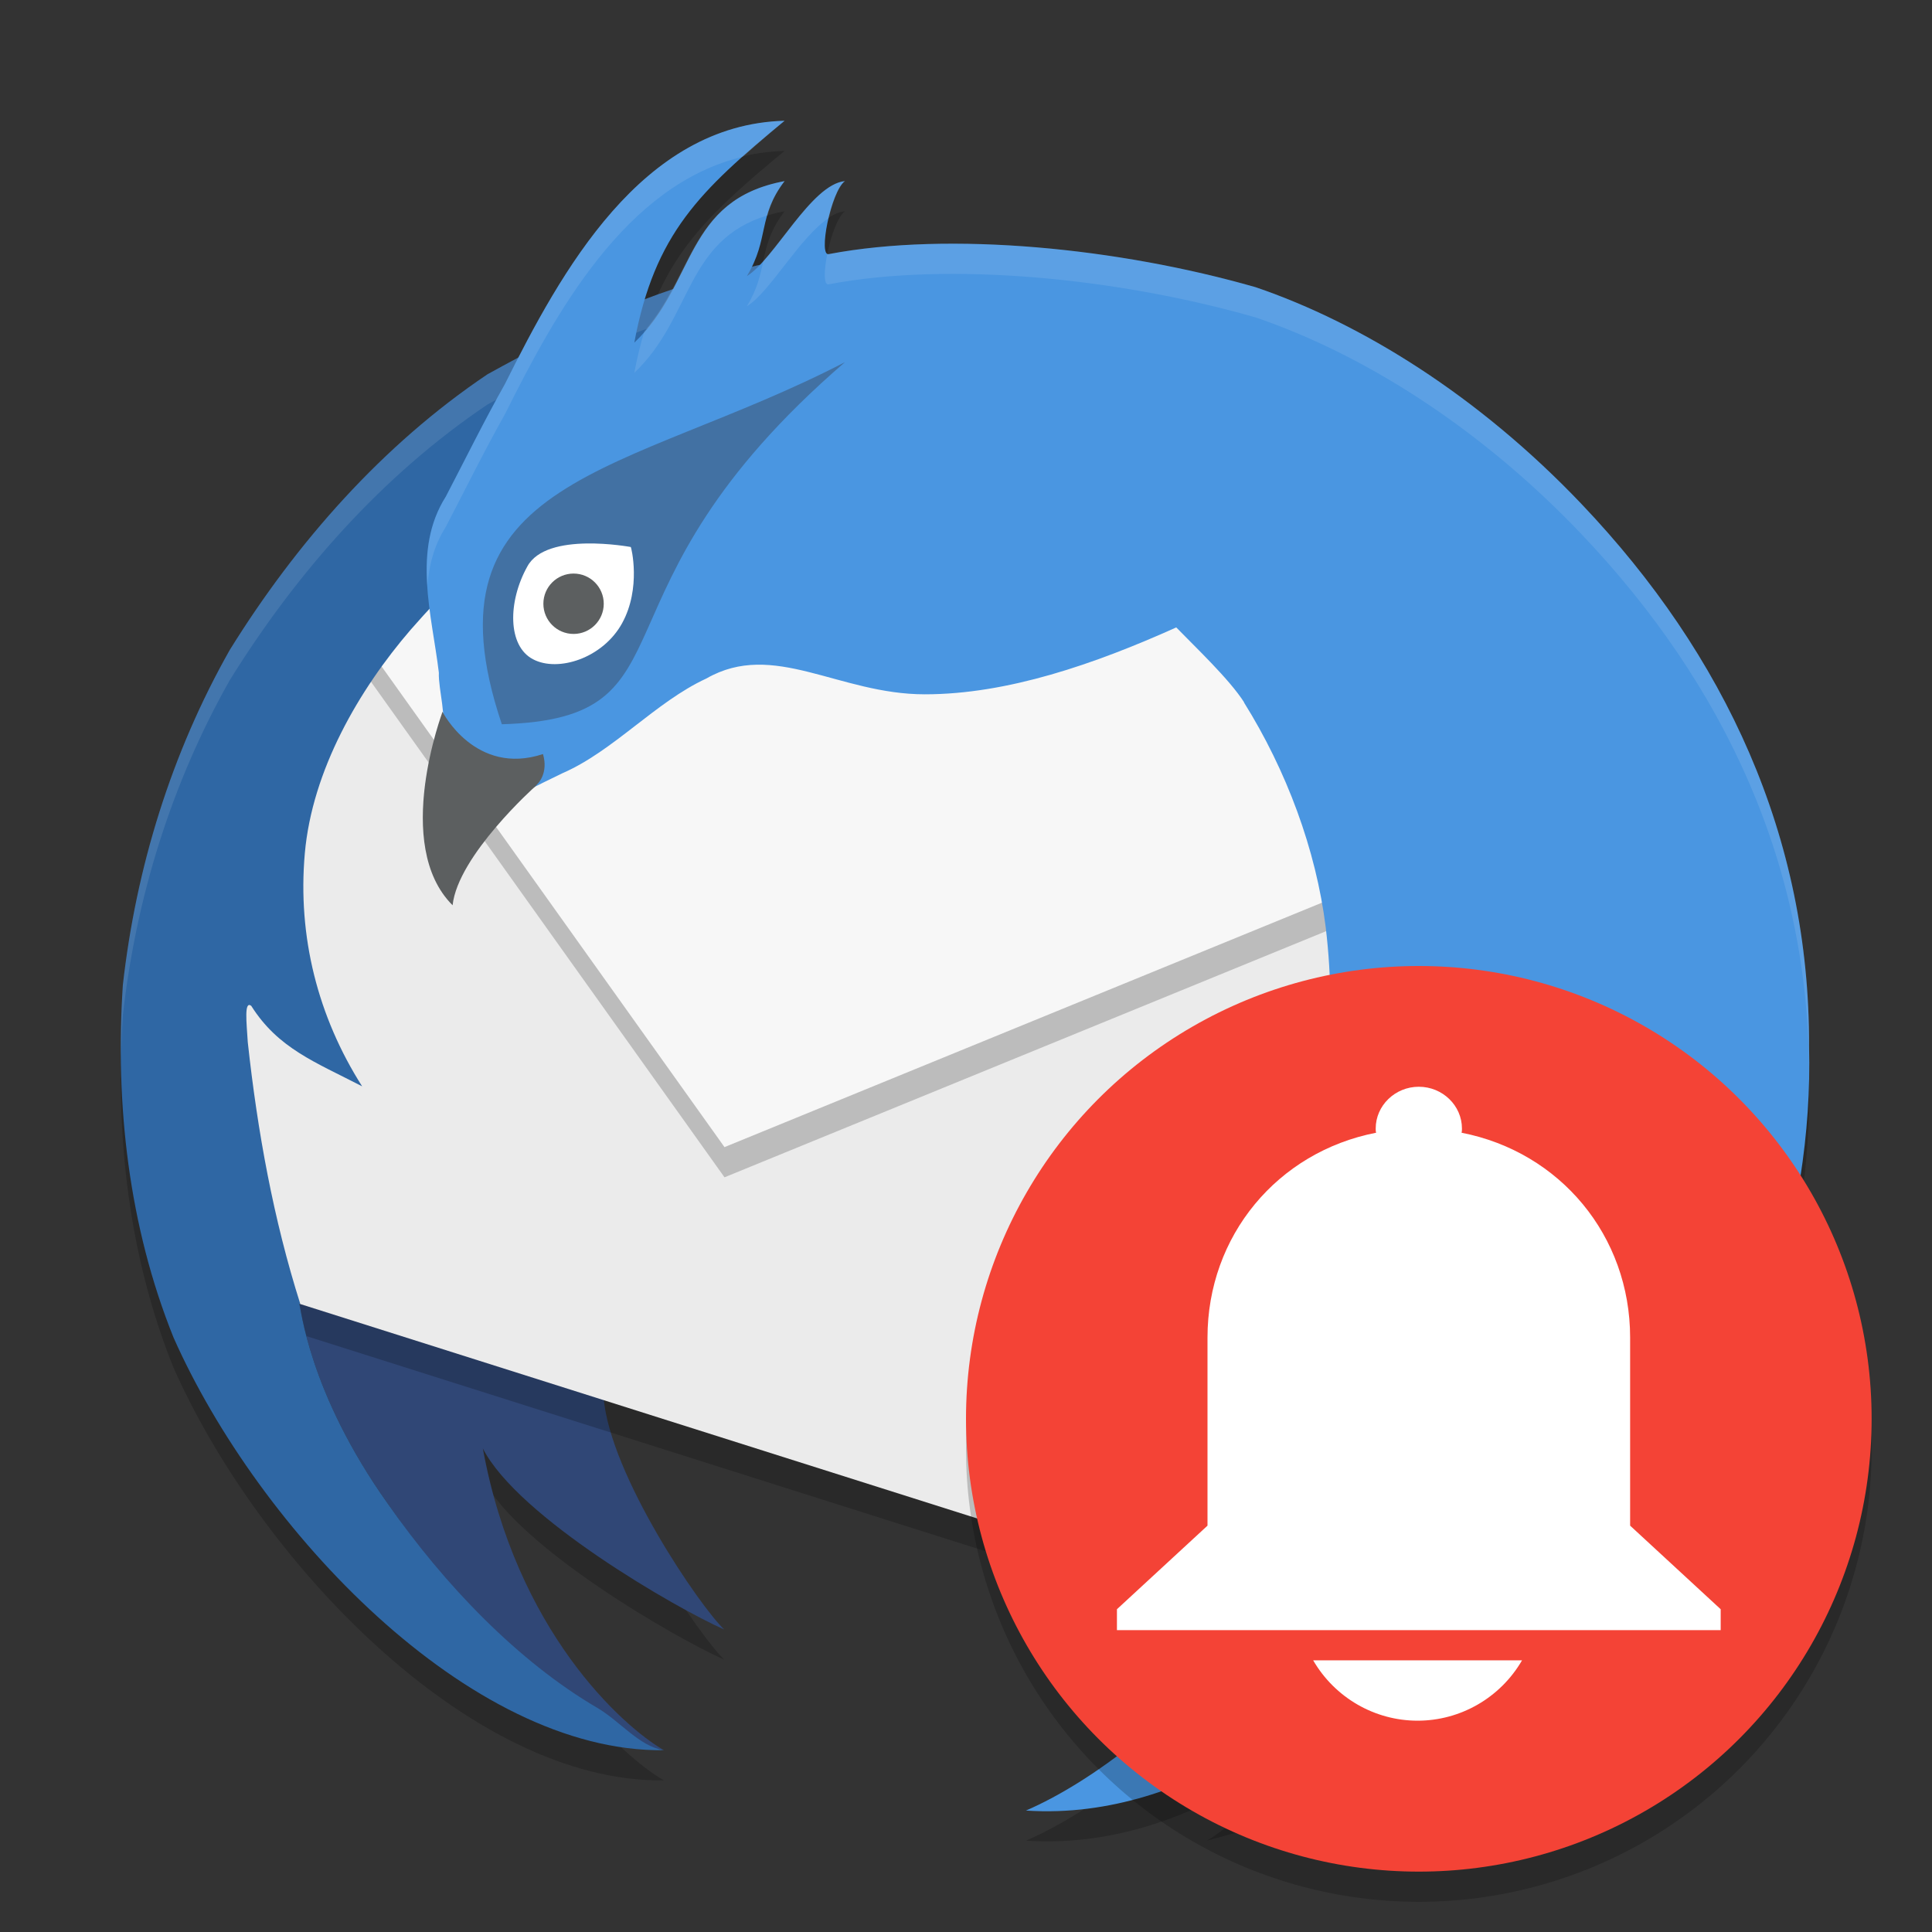 <svg xmlns="http://www.w3.org/2000/svg" width="64" height="64" x="0" y="0" version="1.1" xml:space="preserve">
 <rect width="100%" height="100%" fill="#333333" stroke="none"/>
 <path style="opacity:0.2" d="m 25.99,5 c -4.383,0.117 -6.977,4.27 -8.82,7.857 -0.341,0.181 -0.684,0.355 -1.023,0.543 -3.48,2.34 -6.33,5.578 -8.531,9.123 -1.936,3.418 -3.111,7.219 -3.547,11.115 -0.259,3.95 0.192,7.975 1.68,11.67 2.816,6.347 9.786,13.749 16.244,13.67 -1.399,-0.809 -4.902,-3.98 -5.998,-9.996 1.164,2.28 6.421,5.302 7.998,5.996 -0.784,-0.732 -3.792,-5.119 -3.998,-7.695 L 9.945,44.193 C 9.059,41.389 8.53,38.488 8.207,35.523 8.166,34.86 8.084,34.143 8.322,34.32 c 0.893,1.415 2.123,1.862 3.674,2.666 -1.47,-2.313 -2.14,-4.964 -1.898,-7.713 0.243,-2.758 1.799,-5.433 3.508,-7.414 0.203,-0.232 0.43,-0.452 0.641,-0.68 0.091,0.71 0.208,1.419 0.291,2.105 -0.025,0.531 0.302,1.647 0.047,1.76 -0.514,1.553 -1.005,3.556 0.225,4.912 0.389,-1.755 2.305,-2.602 3.814,-3.34 1.706,-0.741 3.088,-2.362 4.777,-3.141 2.226,-1.277 4.376,0.523 7.236,0.523 2.734,0 5.624,-1 8.33,-2.217 0.63,0.651 1.756,1.709 2.248,2.482 h -0.006 c 1.41,2.256 2.388,4.878 2.709,7.451 0.401,3.366 0.064,6.719 -1.926,9.268 -2.37e-4,4e-5 -0.016,0.002 -0.016,0.002 4.6e-5,0 0.013,-3.6e-5 0.014,0 0.041,0.005 3.611,0.26 5.992,-2 -1.699,13.135 -9.753,20.156 -13.994,21.99 5.471,0.368 9.642,-3.659 9.9,-3.914 -0.612,0.771 -2.447,3.043 -3.904,3.914 3.689,-1.033 6.16,-1.409 8.488,-3.107 -8.71e-4,0 1.892,-1.03 3.865,-3.281 0.263,-0.299 0.714,-0.714 0.984,-1.055 0.168,-0.212 0.324,-0.43 0.488,-0.643 0.029,-0.035 0.062,-0.07 0.09,-0.105 4.154,-5.082 6.175,-11.399 6.025,-17.125 C 59.955,28.719 57.138,22.693 52.406,17.713 48.984,14.11 45.098,11.708 41.598,10.515 37.063,9.213 31.467,8.658 27.465,9.416 c -0.379,0.127 0.058,-2.083 0.525,-2.416 -0.958,0.09 -1.981,1.906 -2.826,2.783 -0.095,0.02 -0.179,0.044 -0.268,0.066 0.525,-1.063 0.271,-1.779 1.094,-2.85 -2.398,0.448 -2.869,2.014 -3.701,3.58 -0.316,0.107 -0.619,0.238 -0.93,0.355 0.788,-2.611 2.221,-3.942 4.631,-5.936 z"/>
 <path style="fill:none" d="m 40.404,-22.312 a 20.426,20.426 0 1 1 40.154,-7.522 20.426,20.426 0 1 1 -40.154,7.522 z"/>
 <path style="fill:#304776" d="m 12.849,49.816 c 2.429,3.493 5.564,7.61 9.144,8.162 -1.399,-0.809 -4.901,-3.98 -5.998,-9.996 1.164,2.28 6.419,5.304 7.997,5.998 -0.784,-0.732 -3.792,-5.12 -3.998,-7.697 L 9.909,43.182 c 0.063,0.096 0.286,2.901 2.94,6.634 z"/>
 <path style="opacity:0.2" d="M 48.757,25.978 30.575,19.602 11.089,20.9 6.116,27.106 c 0.885,5.737 0.335,11.947 3.417,16.959 L 43.983,54.978 48.728,41.735 Z"/>
 <path style="fill:#ebebeb" d="M 48.757,24.979 30.575,18.603 11.089,19.902 6.116,26.108 c 0.885,5.737 0.335,11.947 3.417,16.959 L 43.983,53.979 48.728,40.736 Z"/>
 <path style="fill:#3f7da7;fill-rule:evenodd" d="m 11.556,19.529 3.283,0.469 0.901,-4.393 -1.803,0.879 z"/>
 <path style="opacity:0.2" d="M 47.278,29.476 44.58,20.615 11.586,20.284 11.398,20.514 11.089,20.902 24,39 Z"/>
 <path style="fill:#f7f7f7" d="M 47.278,28.476 44.58,19.615 11.586,19.284 11.398,19.514 11.089,19.902 24,38 Z"/>
 <path style="fill:#2f67a4" d="m 30.504,8.335 c -0.003,7.917e-4 -4.148,0.02 -5.958,0.601 -3.015,0.696 -5.72,1.978 -8.4,3.464 -3.48,2.34 -6.33,5.579 -8.531,9.124 -1.936,3.418 -3.11,7.219 -3.546,11.115 -0.259,3.95 0.193,7.975 1.68,11.67 2.816,6.347 9.786,13.748 16.244,13.669 -0.82,-0.126 -1.445,-0.957 -2.215,-1.408 -2.592,-1.515 -5.056,-4.061 -6.928,-6.754 -2.654,-3.732 -2.876,-6.537 -2.939,-6.633 l 0.036,0.011 C 9.058,40.39 8.531,37.49 8.208,34.524 8.166,33.861 8.084,33.143 8.322,33.319 c 0.893,1.415 2.124,1.864 3.674,2.667 -1.47,-2.313 -2.141,-4.964 -1.899,-7.713 0.243,-2.758 1.799,-5.432 3.508,-7.414 4.478,-5.126 11.011,-9.273 16.898,-12.525 z"/>
 <path style="opacity:0.1;fill:#ffffff" d="m 30.504,8.336 c -0.003,7.917e-4 -4.15,0.019 -5.959,0.6 -3.015,0.696 -5.718,1.979 -8.398,3.465 -3.48,2.34 -6.33,5.578 -8.531,9.123 -1.936,3.418 -3.111,7.219 -3.547,11.115 -0.052,0.789 -0.066,1.581 -0.059,2.373 0.01,-0.458 0.029,-0.916 0.059,-1.373 0.436,-3.896 1.611,-7.697 3.547,-11.115 2.201,-3.545 5.051,-6.783 8.531,-9.123 2.68,-1.485 5.383,-2.769 8.398,-3.465 1.067,-0.343 2.707,-0.47 4.07,-0.533 0.634,-0.364 1.266,-0.723 1.889,-1.066 z"/>
 <path style="fill:#4a96e1" d="m 25.991,4 c -4.737,0.126 -7.398,4.978 -9.265,8.722 -0.672,1.19 -1.37,2.602 -1.957,3.726 -1.124,1.771 -0.464,3.899 -0.231,5.837 -0.025,0.531 0.301,1.646 0.046,1.759 -0.514,1.553 -1.004,3.557 0.225,4.913 0.389,-1.755 2.305,-2.601 3.814,-3.339 1.706,-0.741 3.088,-2.363 4.777,-3.142 2.226,-1.277 4.376,0.524 7.236,0.524 2.734,0 5.623,-1 8.329,-2.216 0.63,0.651 1.756,1.71 2.249,2.483 h -0.007 c 1.41,2.256 2.388,4.878 2.709,7.451 0.401,3.366 0.065,6.717 -1.925,9.266 -2.36e-4,4e-5 -0.016,0.003 -0.016,0.003 4.6e-5,0 0.014,-3.6e-5 0.014,0 0.041,0.005 3.61,0.259 5.991,-2.001 -1.699,13.135 -9.753,20.157 -13.994,21.991 5.646,0.38 9.996,-3.998 9.996,-3.998 0.821,-1.169 -1.985,2.795 -3.998,3.998 3.689,-1.033 6.159,-1.409 8.488,-3.107 -8.71e-4,0 1.892,-1.03 3.866,-3.281 0.263,-0.299 0.714,-0.715 0.984,-1.056 0.168,-0.212 0.323,-0.429 0.488,-0.642 0.029,-0.035 0.062,-0.068 0.09,-0.104 4.154,-5.082 6.177,-11.4 6.027,-17.126 C 59.956,27.72 57.139,21.695 52.407,16.714 48.985,13.112 45.098,10.708 41.598,9.515 37.063,8.213 31.468,7.658 27.466,8.415 27.087,8.542 27.522,6.332 27.99,5.999 26.868,6.104 25.652,8.592 24.742,9.145 25.489,7.909 25.093,7.168 25.991,5.999 22.654,6.622 23.064,9.406 21.012,11.351 21.688,7.737 23.179,6.326 25.991,4 Z"/>
 <path style="fill:#4271a3" d="m 16.615,23.992 c 6.665,-0.192 2.48,-4.322 11.375,-11.995 -7.246,3.752 -14.144,3.747 -11.366,11.995 h -0.008 z"/>
 <path style="fill:#ffffff" d="m 20.611,20.64 c -0.639,1.167 -2.13,1.638 -2.955,1.198 -0.843,-0.439 -0.838,-1.908 -0.186,-3.075 0.63,-1.167 3.413,-0.643 3.426,-0.643 0.013,0 0.353,1.358 -0.286,2.521 z"/>
 <path style="fill:#5c5f60" d="m 17.815,25.959 c 0,0 0.359,-0.346 0.172,-0.98 -2.237,0.74 -3.336,-1.402 -3.328,-1.402 0.008,0 -1.676,4.412 0.334,6.411 0.174,-1.647 2.739,-3.944 2.747,-3.944"/>
 <circle style="fill:#5c5f60" cx="19" cy="20" r="1"/>
 <path style="opacity:0.1;fill:#ffffff" d="m 25.99,4 c -4.737,0.126 -7.397,4.978 -9.264,8.723 -0.672,1.19 -1.37,2.602 -1.957,3.727 -0.583,0.919 -0.68,1.934 -0.611,2.969 0.051,-0.684 0.218,-1.349 0.611,-1.969 0.587,-1.124 1.285,-2.536 1.957,-3.727 1.678,-3.365 4.001,-7.613 7.893,-8.533 C 25.049,4.805 25.474,4.427 25.99,4 Z m 0,2 c -3.127,0.584 -2.988,3.057 -4.643,4.967 -0.127,0.426 -0.242,0.881 -0.336,1.385 1.928,-1.827 1.684,-4.397 4.416,-5.217 C 25.529,6.782 25.667,6.421 25.99,6 Z m 2,0 C 27.078,6.085 26.108,7.731 25.287,8.646 25.189,9.102 25.091,9.567 24.742,10.145 25.509,9.678 26.494,7.85 27.457,7.221 27.583,6.691 27.778,6.151 27.99,6 Z m 2.734,2.084 c -1.158,0.034 -2.259,0.143 -3.26,0.332 -0.023,0.008 -0.041,0.005 -0.059,-0.004 -0.113,0.563 -0.127,1.066 0.059,1.004 4.002,-0.757 9.598,-0.203 14.133,1.1 3.5,1.193 7.386,3.595 10.809,7.197 4.732,4.981 7.549,11.007 7.52,17.947 0.001,0.051 -9.93e-4,0.103 0,0.154 0.009,-0.387 0.01,-0.772 0,-1.154 C 59.955,27.719 57.138,21.694 52.406,16.713 48.984,13.111 45.098,10.708 41.598,9.516 38.196,8.539 34.199,7.982 30.725,8.084 Z"/>
 <circle style="opacity:0.2" cx="47" cy="48" r="15"/>
 <circle style="fill:#f44336" cx="47" cy="47" r="15"/>
 <path style="fill:#ffffff" d="m 50.42,55 c -0.72,1.24 -2.04,2 -3.46,2 C 45.54,57 44.22,56.24 43.5,55 Z"/>
 <path style="fill:#ffffff" d="m 47,36 c 0.786,0 1.429,0.623 1.429,1.385 0,0.042 0,0.097 -0.014,0.138 C 51.686,38.16 54,40.943 54,44.308 v 2.769 3.462 l 3,2.769 V 54 H 54.143 39.857 37 v -0.692 l 3,-2.769 v -6.231 c 0,-3.365 2.314,-6.148 5.586,-6.785 -0.014,-0.042 -0.014,-0.097 -0.014,-0.138 C 45.571,36.623 46.214,36 47,36 Z"/>
</svg>
